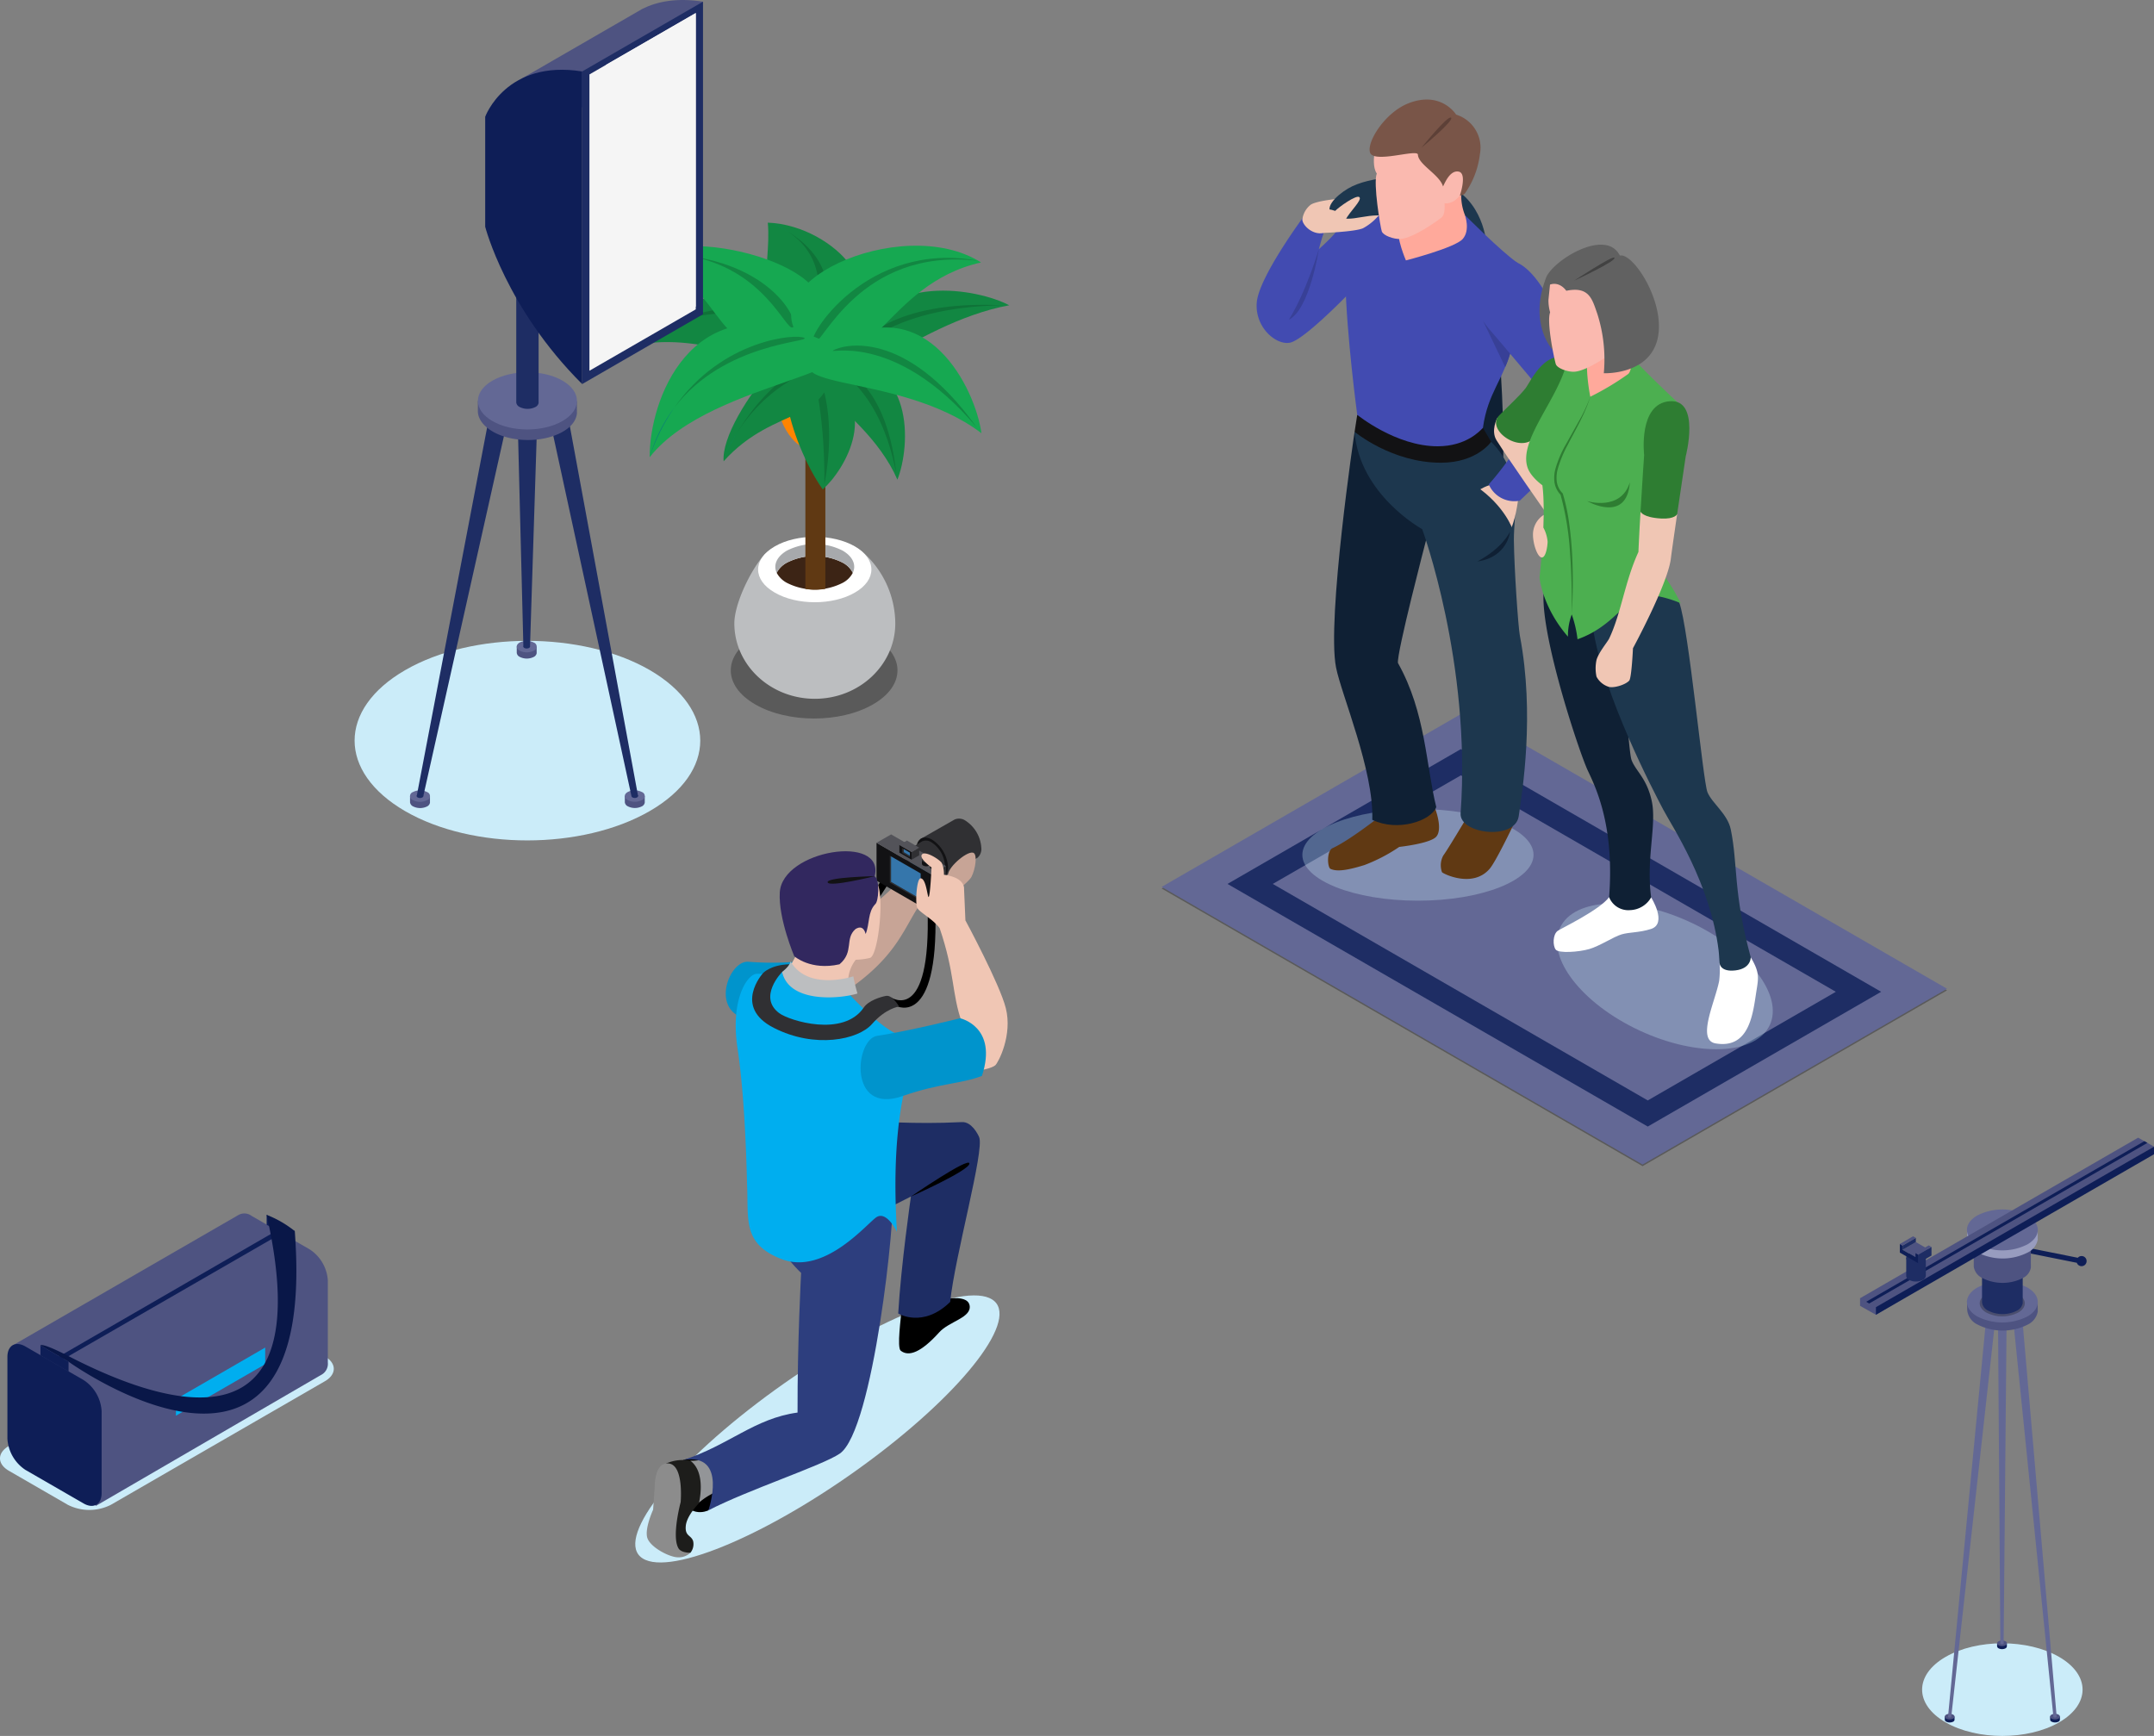<svg xmlns="http://www.w3.org/2000/svg" width="515.896" height="415.799" viewBox="0 0 515.896 415.799">
  <rect x="0" y="0" width="515.896" height="415.799" fill="#808080" stroke="none"/>
  <g id="Group_11086" data-name="Group 11086" transform="translate(-56.416 -139.955)">
    <g id="Group_11085" data-name="Group 11085" transform="translate(56.416 139.956)">
      <g id="Group_11000" data-name="Group 11000" transform="translate(445.492 272.497)">
        <path id="Path_34023" data-name="Path 34023" d="M367.421,250.408l12.57,2.52a1.2,1.2,0,0,1,2.107.8,1.213,1.213,0,0,1-1.214,1.213,1.2,1.2,0,0,1-1.129-.812l-12.573-2.523a.618.618,0,0,1-.478-.724A.609.609,0,0,1,367.421,250.408Z" transform="translate(-327.836 -224.16)" fill="#0e1e57"/>
        <path id="Path_34024" data-name="Path 34024" d="M357.108,329.493c7.506,4.337,19.671,4.337,27.178,0s7.5-11.354-.006-15.685-19.665-4.337-27.172,0S349.6,325.161,357.108,329.493Z" transform="translate(-336.613 -189.446)" fill="#cbecf9"/>
        <g id="Group_10989" data-name="Group 10989" transform="translate(20.295 41.717)">
          <path id="Path_34025" data-name="Path 34025" d="M356.929,323.056a1.861,1.861,0,0,1-1.654,0,.612.612,0,0,1-.353-.472v-.733l.117-.043a1.071,1.071,0,0,1,.225-.184,1.837,1.837,0,0,1,1.653,0,.851.851,0,0,1,.26.23h.082v.776A.587.587,0,0,1,356.929,323.056Z" transform="translate(-354.922 -224.89)" fill="#0e1e57"/>
          <path id="Path_34026" data-name="Path 34026" d="M356.917,322.42c.457-.262.457-.689,0-.96a1.837,1.837,0,0,0-1.653,0c-.456.271-.456.7,0,.96A1.837,1.837,0,0,0,356.917,322.42Z" transform="translate(-354.922 -224.985)" fill="#4e5381"/>
          <path id="Path_34027" data-name="Path 34027" d="M356.082,321.937c.148-.09.148-.235,0-.317a.605.605,0,0,0-.555,0c-.15.082-.15.227,0,.317A.625.625,0,0,0,356.082,321.937Z" transform="translate(-354.638 -224.818)" fill="#636895"/>
          <path id="Path_34028" data-name="Path 34028" d="M366.923,260.378l-10.731,96.8h-.776l9.289-96.961Z" transform="translate(-354.637 -260.212)" fill="#636895"/>
        </g>
        <g id="Group_10990" data-name="Group 10990" transform="translate(36.465 41.36)">
          <path id="Path_34029" data-name="Path 34029" d="M372.93,323.056a1.9,1.9,0,0,1-1.654,0,.613.613,0,0,1-.353-.481v-.74l.114-.033a.9.9,0,0,1,.232-.178,1.837,1.837,0,0,1,1.653,0,.773.773,0,0,1,.262.23h.077v.765A.638.638,0,0,1,372.93,323.056Z" transform="translate(-361.86 -224.533)" fill="#0e1e57"/>
          <path id="Path_34030" data-name="Path 34030" d="M372.918,322.417c.457-.274.457-.7,0-.96a1.85,1.85,0,0,0-1.65,0c-.462.262-.462.686-.009.96A1.851,1.851,0,0,0,372.918,322.417Z" transform="translate(-361.861 -224.628)" fill="#4e5381"/>
          <path id="Path_34031" data-name="Path 34031" d="M372.079,321.934c.156-.093.156-.229,0-.32a.586.586,0,0,0-.546,0c-.156.091-.156.227-.009.32A.646.646,0,0,0,372.079,321.934Z" transform="translate(-361.576 -224.464)" fill="#636895"/>
          <path id="Path_34032" data-name="Path 34032" d="M367.4,259.985l8.4,97.3h-.785l-9.838-97.156Z" transform="translate(-365.176 -259.985)" fill="#636895"/>
        </g>
        <g id="Group_10991" data-name="Group 10991" transform="translate(32.824 32.979)">
          <path id="Path_34033" data-name="Path 34033" d="M364.876,311.919a1.9,1.9,0,0,1-1.651,0,.64.64,0,0,1-.358-.472v-.741l.123-.038a.781.781,0,0,1,.222-.181,1.853,1.853,0,0,1,1.661,0,.808.808,0,0,1,.262.23h.074v.765A.608.608,0,0,1,364.876,311.919Z" transform="translate(-362.867 -222.578)" fill="#0e1e57"/>
          <path id="Path_34034" data-name="Path 34034" d="M364.872,311.284a.512.512,0,0,0,0-.964,1.825,1.825,0,0,0-1.661.009c-.456.262-.456.68,0,.954A1.874,1.874,0,0,0,364.872,311.284Z" transform="translate(-362.866 -222.673)" fill="#4e5381"/>
          <path id="Path_34035" data-name="Path 34035" d="M364.029,310.8c.155-.088.155-.237,0-.317a.586.586,0,0,0-.546,0,.166.166,0,0,0-.008.317A.622.622,0,0,0,364.029,310.8Z" transform="translate(-362.581 -222.507)" fill="#636895"/>
          <path id="Path_34036" data-name="Path 34036" d="M365.192,254.677l-.813,88.122h-.786l-.634-88.128Z" transform="translate(-362.814 -254.671)" fill="#636895"/>
        </g>
        <g id="Group_10992" data-name="Group 10992" transform="translate(25.597 34.467)">
          <path id="Path_34037" data-name="Path 34037" d="M372.849,265.232a13.273,13.273,0,0,1-12.018,0,4.316,4.316,0,0,1-2.473-3.386h0l-.065-2.3.841.032a6.037,6.037,0,0,1,1.623-1.334,13.25,13.25,0,0,1,12.007-.009,5.579,5.579,0,0,1,1.9,1.681l.569.01.009,2.206A4.3,4.3,0,0,1,372.849,265.232Z" transform="translate(-358.279 -254.933)" fill="#4e5381"/>
          <path id="Path_34038" data-name="Path 34038" d="M372.775,263.973c3.31-1.916,3.31-5.005-.006-6.929a13.28,13.28,0,0,0-12,.008c-3.316,1.913-3.3,5-.006,6.922A13.272,13.272,0,0,0,372.775,263.973Z" transform="translate(-358.284 -255.615)" fill="#636895"/>
          <path id="Path_34039" data-name="Path 34039" d="M369.447,262.268c2.107-1.213,2.113-3.184,0-4.408a8.406,8.406,0,0,0-7.639.009c-2.107,1.211-2.107,3.179,0,4.4A8.423,8.423,0,0,0,369.447,262.268Z" transform="translate(-357.163 -254.846)" fill="#121214" opacity="0.3"/>
        </g>
        <g id="Group_10993" data-name="Group 10993" transform="translate(29.209 27.609)">
          <path id="Path_34040" data-name="Path 34040" d="M368.941,264.7a7.641,7.641,0,0,1-6.893,0,2.54,2.54,0,0,1-1.47-1.952V253.69l.5-.148a3.107,3.107,0,0,1,.924-.77,7.618,7.618,0,0,1,6.9,0,3.229,3.229,0,0,1,1.094.964l.326.013,0,9.172A2.509,2.509,0,0,1,368.941,264.7Z" transform="translate(-360.572 -250.873)" fill="#1e2d64"/>
          <path id="Path_34041" data-name="Path 34041" d="M368.894,256.057c1.9-1.091,1.9-2.856,0-3.971a7.633,7.633,0,0,0-6.891,0c-1.9,1.1-1.9,2.876,0,3.977A7.572,7.572,0,0,0,368.894,256.057Z" transform="translate(-360.574 -251.266)" fill="#1e2d64"/>
        </g>
        <g id="Group_10994" data-name="Group 10994" transform="translate(27.237 19.708)">
          <path id="Path_34042" data-name="Path 34042" d="M371.074,259.619a10.7,10.7,0,0,1-9.673.013,3.6,3.6,0,0,1-2.077-2.741v-7.235l.7-.21a4.663,4.663,0,0,1,1.3-1.076,10.723,10.723,0,0,1,9.68-.009,4.6,4.6,0,0,1,1.528,1.359l.462.009.006,7.388A3.451,3.451,0,0,1,371.074,259.619Z" transform="translate(-359.324 -245.705)" fill="#4e5381"/>
          <path id="Path_34043" data-name="Path 34043" d="M371.005,252.99c2.675-1.536,2.675-4.025,0-5.584a10.719,10.719,0,0,0-9.673.006c-2.675,1.541-2.675,4.042-.006,5.587A10.664,10.664,0,0,0,371.005,252.99Z" transform="translate(-359.323 -246.256)" fill="#4e5381"/>
        </g>
        <g id="Group_10995" data-name="Group 10995" transform="translate(25.597 17.195)">
          <path id="Path_34044" data-name="Path 34044" d="M372.849,254.284a13.273,13.273,0,0,1-12.018,0,4.32,4.32,0,0,1-2.473-3.391h0l-.065-2.3.841.03a6.124,6.124,0,0,1,1.623-1.333,13.279,13.279,0,0,1,12.007,0,5.5,5.5,0,0,1,1.9,1.672l.569.016.009,2.206A4.32,4.32,0,0,1,372.849,254.284Z" transform="translate(-358.279 -243.977)" fill="#989cbf"/>
          <path id="Path_34045" data-name="Path 34045" d="M372.775,253.026c3.31-1.919,3.31-5-.006-6.931a13.256,13.256,0,0,0-12,.006c-3.316,1.913-3.3,5-.006,6.925A13.248,13.248,0,0,0,372.775,253.026Z" transform="translate(-358.284 -244.662)" fill="#636895"/>
        </g>
        <g id="Group_10999" data-name="Group 10999">
          <g id="Group_10996" data-name="Group 10996">
            <path id="Path_34046" data-name="Path 34046" d="M412.457,235.906l-66.6,40.275-3.8-2.141v-1.826l66.6-38.455Z" transform="translate(-342.053 -233.759)" fill="#4e5381"/>
            <path id="Path_34047" data-name="Path 34047" d="M410.339,234.7,343.7,273.173l-.715-.413,66.631-38.471Z" transform="translate(-341.512 -233.452)" fill="#0e1e57"/>
            <path id="Path_34048" data-name="Path 34048" d="M411.066,236.947l-66.6,38.449v-1.826l66.6-38.449Z" transform="translate(-340.662 -232.973)" fill="#0e1e57"/>
          </g>
          <g id="Group_10997" data-name="Group 10997" transform="translate(11.057 27.406)">
            <path id="Path_34049" data-name="Path 34049" d="M349.227,252.323a1.568,1.568,0,0,1,.527-.459,3.639,3.639,0,0,1,3.316,0,1.685,1.685,0,0,1,.454.366l.237.074v4.365a1.218,1.218,0,0,1-.714.938,3.671,3.671,0,0,1-3.318,0,1.182,1.182,0,0,1-.662-.856l0-4.416Z" transform="translate(-349.063 -250.949)" fill="#1e2d64"/>
            <path id="Path_34050" data-name="Path 34050" d="M349.755,251.533a3.678,3.678,0,0,1,3.316,0c.921.53.915,1.383,0,1.921a3.678,3.678,0,0,1-3.316,0A1.013,1.013,0,0,1,349.755,251.533Z" transform="translate(-349.064 -251.137)" fill="#1e2d64"/>
          </g>
          <g id="Group_10998" data-name="Group 10998" transform="translate(9.533 23.624)">
            <path id="Path_34051" data-name="Path 34051" d="M354.791,251.41l-3.179,1.839-3.1-1.79,3.185-1.839Z" transform="translate(-347.861 -248.231)" fill="#4e5381"/>
            <path id="Path_34052" data-name="Path 34052" d="M348.744,251.3l3.1,1.79v-1.013l.653.373v2.064l-4.4-2.55V249.9l.647.379Z" transform="translate(-348.098 -248.068)" fill="#0e1e57"/>
            <path id="Path_34053" data-name="Path 34053" d="M354.066,252.411l-3.176,1.836v-2.064l3.176-1.827Z" transform="translate(-346.486 -247.806)" fill="#1e2d64"/>
            <path id="Path_34054" data-name="Path 34054" d="M351.692,249.989l-3.185,1.839v-1.013l3.185-1.833Z" transform="translate(-347.861 -248.6)" fill="#1e2d64"/>
            <path id="Path_34055" data-name="Path 34055" d="M354.3,250.5l-3.176,1.827-.653-.373,3.179-1.836Z" transform="translate(-346.725 -247.946)" fill="#4e5381"/>
            <path id="Path_34056" data-name="Path 34056" d="M351.929,249.121l-3.185,1.833-.647-.379,3.172-1.836Z" transform="translate(-348.098 -248.739)" fill="#4e5381"/>
          </g>
        </g>
      </g>
      <g id="Group_11001" data-name="Group 11001" transform="translate(278.217 170.322)">
        <path id="Path_34057" data-name="Path 34057" d="M322.335,309.923l-72.92,42.109-115.187-66.5,72.911-42.1Z" transform="translate(-134.227 -243.033)" opacity="0.3"/>
        <path id="Path_34058" data-name="Path 34058" d="M322.335,309.682l-72.92,42.109-115.187-66.5,72.911-42.111Z" transform="translate(-134.227 -243.177)" fill="#636895"/>
        <path id="Path_34059" data-name="Path 34059" d="M300.786,307.079l-55.9,32.277L144.232,281.242l55.892-32.291Zm-55.9,26.021,45.047-26.021-89.809-51.846-45.049,26.008Z" transform="translate(-128.456 -239.845)" fill="#1e2d64"/>
      </g>
      <g id="Group_11002" data-name="Group 11002" transform="translate(300.97 23.838)">
        <path id="Path_34060" data-name="Path 34060" d="M197.026,269.028c0,6.064,12.389,10.978,27.684,10.978s27.686-4.914,27.686-10.978S240,258.051,224.71,258.051,197.026,262.966,197.026,269.028Z" transform="translate(-186.075 -88.111)" fill="#cbecf9" opacity="0.3"/>
        <path id="Path_34061" data-name="Path 34061" d="M220.059,173.026c6.535,25.011,4.673,60.352,4.673,60.352l-15.791-6.131-7.327-50.114Z" transform="translate(-165.892 -137.171)" fill="#0f2034"/>
        <path id="Path_34062" data-name="Path 34062" d="M205.027,163.077c9.479,3.607,10.064,14.387,10.064,14.387l-9.415-2.6-1.492-5.75Z" transform="translate(-160.06 -142.911)" fill="#1d374e"/>
        <path id="Path_34063" data-name="Path 34063" d="M234.268,172.935c-.569,1.534-1.173,3.9-1.173,3.9s3.622-3.241,4.316-4.476a51.725,51.725,0,0,1,3.3-4.394l8.826-1.553,1.6,4.209-11.559,17.541s-10.063,10.355-13.368,11.055-8.483-3.616-7.986-9.634,10.973-20.2,10.973-20.2S234.2,172.331,234.268,172.935Z" transform="translate(-218.189 -140.984)" fill="#424bb1"/>
        <path id="Path_34064" data-name="Path 34064" d="M222.451,260.85s-6.281,4.867-9.987,6.57c-1.474.681-1.235,4.6-.522,4.953,1.651.812,4.506.219,8.115-.888a39.368,39.368,0,0,0,8.368-4.357s7.415-.8,8.869-2.452c1.616-1.839-.227-6.625-.227-6.625Z" transform="translate(-194.271 -88.111)" fill="#603913"/>
        <path id="Path_34065" data-name="Path 34065" d="M205.959,259.939s-4.245,7.112-5.18,8.347a4.892,4.892,0,0,0-.314,4c.251.367,7.395,3.919,11.435-.837,1.493-1.758,5.523-10.192,5.523-10.192l-2.578-1.657Z" transform="translate(-156.071 -87.216)" fill="#603913"/>
        <path id="Path_34066" data-name="Path 34066" d="M216.709,200.758s-6.713,44.96-4.439,56.455c1.3,6.567,9.083,24.719,8.681,36.478,6.016,2.938,14.07.308,15.319-3.053-2.489-10.041-2.489-22.6-9.17-34.5-.4-2.135,6.713-29.361,6.713-29.361l1.445-9.4Z" transform="translate(-193.248 -121.169)" fill="#0f2034"/>
        <path id="Path_34067" data-name="Path 34067" d="M230.716,203.155c7.948,7.988,5.365,17.3,5.442,23.625.084,6.912,1.031,20.674,1.433,22.813,3.6,18.856.59,37.315-.273,43.229s-14.281,4.293-13.92-.7c2.605-35.978-9.2-68.048-9.2-68.048s-15.023-8.216-16.191-23.313C202.682,201.521,228.873,202.089,230.716,203.155Z" transform="translate(-174.545 -121.169)" fill="#1d374e"/>
        <path id="Path_34068" data-name="Path 34068" d="M234.2,201.3l1.976,3.34s-3.394,4.985-11.962,5.013c-11.827.036-20.749-7.41-20.749-7.41l.636-4.072Z" transform="translate(-180.001 -122.659)" fill="#121214"/>
        <path id="Path_34069" data-name="Path 34069" d="M224.64,165.439a12.769,12.769,0,0,0,.894,4.72l1.9,3.674-.349,4.111-8.167,3.351-8.618,1.56-4.059-4.564v-8.014l7.317-6.016,8.719-.448A3.135,3.135,0,0,1,224.64,165.439Z" transform="translate(-175.645 -142.486)" fill="#ffa99b"/>
        <path id="Path_34070" data-name="Path 34070" d="M239.26,199.641c-2.132,8.434-5.838,11.091-7.046,19.708-.612.62-3.9,4.4-10.825,4.409-10.022.02-19.274-7.538-19.274-7.538s-2.575-19.088-2.84-32.15c-.162-7.708,8.453-17.166,8.453-17.166s5.214,2.673,4.409,4.677,1.638,7.655,1.638,7.655,11.728-3.007,13.6-5.13.533-5.731.533-5.731,8.819,8.883,12.561,11.414C241.2,181.669,240.66,194.144,239.26,199.641Z" transform="translate(-178.018 -140.703)" fill="#424bb1"/>
        <path id="Path_34071" data-name="Path 34071" d="M207.09,191.807c.341-.238-1.039-2.555-1.039-2.555l-5.5-5.43,5.367,11.2A19.215,19.215,0,0,0,207.09,191.807Z" transform="translate(-146.388 -130.941)" fill="#384097"/>
        <path id="Path_34072" data-name="Path 34072" d="M238.9,169.567a13.025,13.025,0,0,1-4.138,3.51c-2.077.852-9.374,1.1-9.374,1.1l-5.073-3.545A5.3,5.3,0,0,1,222.3,167.4c1.574-.96,6.527-1.386,6.527-1.386L235,164.256Z" transform="translate(-209.311 -142.231)" fill="#f0c6b4"/>
        <path id="Path_34073" data-name="Path 34073" d="M232.116,172.052c-8.15-2.268-11.29,1.743-15.964-.806-2.537-1.377.342-4.479,3.455-6.336,5.37-3.211,15.819-2.995,15.819-2.995S234.39,172.522,232.116,172.052Z" transform="translate(-197.732 -143.583)" fill="#1d374e"/>
        <path id="Path_34074" data-name="Path 34074" d="M206.667,160.274s-.374,2.793.632,4.195c-.907,2.34.864,12.864,1.2,13.863s2.864,1.922,4.494,1.815c3.088-.211,8.88-4.368,9.84-5.163s.694-3.4.694-3.4,1.869.472,3.676-1.855c.7-.781,1-1.117,1-1.117l1.539-6.182-7.432-5.277L210,156.418Z" transform="translate(-178.52 -146.753)" fill="#fab9af"/>
        <path id="Path_34075" data-name="Path 34075" d="M226.43,167.554c-2.1-.4-3.34,2.809-3.742,3.562-.782-2.807-5.931-5.253-6.013-7.618-.05-1.46-10.558,2.172-11.463-.5-.861-2.529,3.575-9.591,9.159-11.791,7.885-3.107,11.458,2.7,11.458,2.7a8.288,8.288,0,0,1,5.7,9.441,20.759,20.759,0,0,1-3.594,9.432,1.636,1.636,0,0,1-1.2.484S228.539,167.956,226.43,167.554Z" transform="translate(-178.046 -150.29)" fill="#795548"/>
        <path id="Path_34076" data-name="Path 34076" d="M216.631,153.068c-.735-.735-7.119,7.2-7.119,7.2S217.363,153.8,216.631,153.068Z" transform="translate(-170.049 -148.714)" fill="#5d4037"/>
        <path id="Path_34077" data-name="Path 34077" d="M213.145,212.2s-.7,5.822-2.132,7.743-9.405,6.314-11.46,4.6c-1.03-.866,2.337-7.642,2.337-7.642s-1.5-1.014-.052-4.769c.836-2.156,4.367-3.257,4.367-3.257l4.457.8Z" transform="translate(-150.5 -116.489)" fill="#f0c6b4"/>
        <path id="Path_34078" data-name="Path 34078" d="M190.534,176.153c6.948-5.844,13.564,8.12,13.564,8.12s12.627,19.446,12.928,24.254-20.045,23.751-20.045,23.751a6.659,6.659,0,0,1-7.415-3.913c5.914-6.513,14.332-20.339,14.332-20.339s-11.429-13.622-13.835-16.383S182.974,182.518,190.534,176.153Z" transform="translate(-133.967 -136.191)" fill="#424bb1"/>
        <path id="Path_34079" data-name="Path 34079" d="M233.7,170.643c1.074-2.091,4.048-4.745,3.378-5.477s-5.08,2.47-5.811,3.277c-4.346-1.61-7.812,1.732-7.812,1.732-.476,1.2,2.132,4.209,5.073,3.545C229.29,173.364,232.94,172.133,233.7,170.643Z" transform="translate(-212.452 -141.768)" fill="#f0c6b4"/>
        <path id="Path_34080" data-name="Path 34080" d="M217.943,219.341s-1.839-5.576-8.688-10.292c-3.607,3.924-9.054,9.684-9.054,9.684l4.914,10.271,10.872-4.911Z" transform="translate(-156.631 -116.385)" fill="#1d374e"/>
        <path id="Path_34081" data-name="Path 34081" d="M208.424,215.906s-.554,6.15-7.835,7.169C206.793,219.751,208.424,215.906,208.424,215.906Z" transform="translate(-147.721 -112.429)" fill="#0f2034"/>
        <path id="Path_34082" data-name="Path 34082" d="M236.8,173.026s-2.165,14.4-7.174,16.872C233.852,183.056,236.8,173.026,236.8,173.026Z" transform="translate(-221.897 -137.171)" fill="#384097"/>
      </g>
      <g id="Group_11003" data-name="Group 11003" transform="translate(357.838 58.602)">
        <path id="Path_34083" data-name="Path 34083" d="M161.406,278.2c-3.331,7.174,5.215,18.21,19.082,24.647s27.821,5.84,31.149-1.34-5.217-18.207-19.086-24.641S164.737,271.018,161.406,278.2Z" transform="translate(-145.597 -114.596)" fill="#cbecf9" opacity="0.3"/>
        <path id="Path_34084" data-name="Path 34084" d="M191.339,271.686c-2.3,3.129-11.648,7.56-12.321,8.073-1.208.9-1.187,3.572-.467,4.49s5.505.6,8.03-.132,5.808-2.938,7.716-3.507,4.165-.383,7.067-1.3c4.017-1.282.039-7.571.039-7.571S192.189,270.133,191.339,271.686Z" transform="translate(-163.784 -115.399)" fill="#fff"/>
        <path id="Path_34085" data-name="Path 34085" d="M194.587,300.355c1.306-17.033-3.143-26.155-5.111-30.334-1.963-4.163-11.023-31.3-10.605-42.194.852-2.637,4.9-5.143,6.985-5.906s8.943-.784,9.244-.129c2.015,6.174,3.873,42.978,4.845,45.67.971,2.676,3.689,4.356,4.868,9.943,1.2,5.717-1.408,13.734-.161,23a6,6,0,0,1-5.053,3.055A4.941,4.941,0,0,1,194.587,300.355Z" transform="translate(-167.032 -144.067)" fill="#0f2034"/>
        <path id="Path_34086" data-name="Path 34086" d="M173.418,280.574c2.339,3.939,1.806,5.024,1.208,9.044-.788,5.258-1.91,12.881-9.624,11.577-4.63-.782-.134-9.9.853-14.985a22.188,22.188,0,0,0,.095-4.274Z" transform="translate(-111.94 -109.879)" fill="#fff"/>
        <path id="Path_34087" data-name="Path 34087" d="M194.518,314.835c-.084-1.634-.227-3-.227-3-2.008-16.182-11.159-29.723-13.3-33.809s-14.3-27.161-16.835-43.6c-1.169-4.269,6.226-9.927,8.273-10.773s12.108,4.212,12.435,4.856c2.272,6.087,5.671,42.786,6.756,45.426s4.816,5.171,5.586,8.926c1.735,8.483.528,14.942,4.777,30.613,0,0,.106,2.686-3.652,3.132S194.518,314.835,194.518,314.835Z" transform="translate(-140.508 -142.778)" fill="#1d374e"/>
        <path id="Path_34088" data-name="Path 34088" d="M194.2,198.672s-1.6,3.039-.147,5.343c2.94,4.67,12.012,17.61,12.012,17.61l2.473-4.561-2.069-13.01-10.757-5.382Z" transform="translate(-193.448 -157.137)" fill="#f0c6b4"/>
        <path id="Path_34089" data-name="Path 34089" d="M190.25,203.422c2.131-2.184,4.944-4.733,6.3-6.489s5.059-10.621,11.84-6.494c6.347,3.862-4.723,12.51-4.723,12.51s-1.67.841-4.362,5.1C195.992,213.27,186.845,206.929,190.25,203.422Z" transform="translate(-189.033 -162.512)" fill="#2e7d32"/>
        <path id="Path_34090" data-name="Path 34090" d="M195.86,193.814l-4.01-6.865H182.93l-1.8,4.712,1.3,8.667,4.159,2.107,9.273-4.458Z" transform="translate(-161.337 -163.901)" fill="#ffa99b"/>
        <path id="Path_34091" data-name="Path 34091" d="M210.836,200.335s-8.634-8.115-10.914-10.884c0,0,.184,3.424-.855,4.2a65.651,65.651,0,0,1-9.036,5.415s-1.164-5.775-.667-9.348c.306-.839-4.674-.938-4.845.733-2,9.066-11.725,18.892-9.519,25.557.765,2.3,3.555,4.259,3.555,4.259.99,7.344-.683,22.1-.683,22.1s.6,7.01,6.813,14.168a14.5,14.5,0,0,1,.905-5.316,26.576,26.576,0,0,1,1.381,5.936c8.333-2.889,11.558-9.546,15.093-10.383,3.668-.867,9.618,1.746,9.618,1.746a41.611,41.611,0,0,0-4.409-7.153l.639-17.588Z" transform="translate(-166.986 -162.643)" fill="#4caf50"/>
        <path id="Path_34092" data-name="Path 34092" d="M193.374,177.585c-4.108,11.056,1.686,17.036,1.686,17.036l3.491-3.758-2.585-13.078S194.01,177.039,193.374,177.585Z" transform="translate(-181.018 -169.419)" fill="#616161"/>
        <path id="Path_34093" data-name="Path 34093" d="M180.169,183.6a10.512,10.512,0,0,0,.4,2.977c-.9,2.336,1.031,11.4,1.363,12.4s2.875,1.929,4.5,1.814c3.089-.21,8.882-4.367,9.842-5.162s.694-3.4.694-3.4,1.869.465,3.676-1.856c.7-.784,1-1.118,1-1.118l1.538-6.182-13.291-7.325-9.287,3.548Z" transform="translate(-167.143 -170.362)" fill="#fab9af"/>
        <path id="Path_34094" data-name="Path 34094" d="M182.928,183.375c5.494-1.121,6.188,2.006,7.4,5.445a35.835,35.835,0,0,1,1.58,14.307s10.8.492,12.867-8.193-5.879-20.782-9.022-19.982c-3.37-6.83-16.5,1.388-17.77,5.548l1.039,1.407S181.1,180.951,182.928,183.375Z" transform="translate(-165.625 -172.334)" fill="#616161"/>
        <path id="Path_34095" data-name="Path 34095" d="M194.345,174.311c-.533-.465-9.621,5.513-9.621,5.513S195.148,175.015,194.345,174.311Z" transform="translate(-165.537 -171.208)" fill="#424242"/>
        <path id="Path_34096" data-name="Path 34096" d="M194.743,213.485c-.678,4.647-1.314,9.052-1.512,10.664-.752,6.117-9.069,21.45-9.069,21.45s-.325,7.122-.9,7.762c-.905,1.008-3.761,1.869-4.961,1.465a4.992,4.992,0,0,1-2.872-2.414,9.548,9.548,0,0,1,0-4.01c.525-1.814,2.668-4.36,3.022-5.106,2.906-6.084,3.758-13.684,7.018-20.75.115-2.785.3-6.258.506-9.661Z" transform="translate(-150.893 -148.936)" fill="#f0c6b4"/>
        <path id="Path_34097" data-name="Path 34097" d="M173.361,222.566c.4-6.92.864-13.557.864-13.557s-1.471-12.359,6.144-12.89c7.41-.525,3.812,13.225,3.812,13.225s-1.069,7.158-2.049,13.824c0,0-.514,1.233-3.865,1.042C173.855,223.957,173.361,222.566,173.361,222.566Z" transform="translate(-138.282 -158.619)" fill="#2e7d32"/>
        <path id="Path_34098" data-name="Path 34098" d="M192.623,208.429c-.706,9.973-10.225,4.507-10.225,4.507S190.463,215.455,192.623,208.429Z" transform="translate(-160.102 -151.507)" fill="#2e7d32"/>
        <path id="Path_34099" data-name="Path 34099" d="M197.052,195.432a36.644,36.644,0,0,1-2.692,5.778l-3.124,5.579a25.826,25.826,0,0,0-2.533,5.925,8.267,8.267,0,0,0-.216,3.272,5.492,5.492,0,0,0,1.493,2.966l-.069-.121a66.845,66.845,0,0,1,2.3,14.245c.188,2.411.295,4.829.352,7.245s.1,4.838.052,7.259a125.16,125.16,0,0,0,.082-14.534c-.137-2.422-.364-4.84-.7-7.246a45.031,45.031,0,0,0-1.52-7.141l-.019-.071-.052-.044a4.977,4.977,0,0,1-1.359-2.648,7.786,7.786,0,0,1,.183-3.058,28.474,28.474,0,0,1,2.4-5.844C193.556,203.224,195.812,199.534,197.052,195.432Z" transform="translate(-174.007 -159.006)" fill="#2e7d32"/>
        <path id="Path_34100" data-name="Path 34100" d="M198.4,219.8a8.728,8.728,0,0,0-1.027-3.4l.079-3.014a5.58,5.58,0,0,0-2.56,4.766c.013,2.219,1.047,5.22,2.026,5.411S198.348,221.206,198.4,219.8Z" transform="translate(-185.573 -148.648)" fill="#f0c6b4"/>
      </g>
      <g id="Group_11018" data-name="Group 11018" transform="translate(149.908 53.331)">
        <g id="Group_11006" data-name="Group 11006" transform="translate(25.118 75.245)">
          <path id="Path_34117" data-name="Path 34117" d="M284.115,198.52c7.8-4.51,20.433-4.51,28.233,0,7.8,4.49,7.8,11.8,0,16.286-7.8,4.521-20.432,4.521-28.233,0C276.328,210.32,276.328,203.009,284.115,198.52Z" transform="translate(-278.274 -174.673)" opacity="0.3"/>
          <path id="Path_34118" data-name="Path 34118" d="M297.882,182.369c4.173,0,8.314.755,11.49,3.345a22.961,22.961,0,0,1,7.781,17.069c0,9.948-8.633,18.058-19.271,18.058-10.656,0-19.276-8.111-19.276-18.058,0-4.827,4.114-13.207,7.4-16.7C289.451,183.623,292.146,183.221,297.882,182.369Z" transform="translate(-277.752 -182.04)" fill="#bcbec0"/>
          <path id="Path_34119" data-name="Path 34119" d="M286.226,184.451c5.285-3.055,13.882-3.055,19.167,0s5.3,8.04,0,11.075c-5.285,3.075-13.882,3.075-19.167,0C280.9,192.491,280.9,187.512,286.226,184.451Z" transform="translate(-275.685 -182.16)" fill="#fff"/>
          <path id="Path_34120" data-name="Path 34120" d="M287.5,186.674a14.753,14.753,0,0,1,13.365,0,5.615,5.615,0,0,1,2.422,2.432,5.66,5.66,0,0,1-2.422,2.4,14.714,14.714,0,0,1-13.365,0,5.854,5.854,0,0,1-2.438-2.4A5.832,5.832,0,0,1,287.5,186.674Z" transform="translate(-274.063 -180.479)" fill="#3c2415"/>
          <path id="Path_34121" data-name="Path 34121" d="M287.612,184.846a14.763,14.763,0,0,1,13.365,0c2.5,1.456,3.293,3.5,2.422,5.314a5.615,5.615,0,0,0-2.422-2.432,14.753,14.753,0,0,0-13.365,0,5.832,5.832,0,0,0-2.438,2.432C284.315,188.344,285.132,186.3,287.612,184.846Z" transform="translate(-274.177 -181.533)" fill="#a7a9ac"/>
        </g>
        <g id="Group_11017" data-name="Group 11017">
          <g id="Group_11007" data-name="Group 11007" transform="translate(0 15.001)">
            <path id="Path_34122" data-name="Path 34122" d="M333,151.468c-9.326,15.756-19.083,2.145-39.144,7.352C299.654,148.041,342.31,135.682,333,151.468Z" transform="translate(-293.857 -143.958)" fill="#128742"/>
            <path id="Path_34123" data-name="Path 34123" d="M314.792,153.675a47.625,47.625,0,0,1,5.936-3.121C318.812,151.45,316.825,152.476,314.792,153.675Z" transform="translate(-313.275 -140.152)" fill="#0a8074"/>
            <path id="Path_34124" data-name="Path 34124" d="M325.9,149.736c-.815,1.344-13.895-4.562-30.424,2.709C314.078,143.764,326.7,148.328,325.9,149.736Z" transform="translate(-288.025 -142.043)" fill="#0f7338"/>
          </g>
          <g id="Group_11008" data-name="Group 11008" transform="translate(33.679)">
            <path id="Path_34125" data-name="Path 34125" d="M284.544,134.446c16.5.6,31.725,19.457,13.092,20.976C278.974,156.92,285.629,146,284.544,134.446Z" transform="translate(-284.242 -134.446)" fill="#128742"/>
            <path id="Path_34126" data-name="Path 34126" d="M296.79,153.915c-1.642.1,2.634-11.085-7.824-18.072C301.248,143.473,298.375,153.755,296.79,153.915Z" transform="translate(-283.756 -133.64)" fill="#0f7338"/>
            <path id="Path_34127" data-name="Path 34127" d="M294.858,134.477a22.664,22.664,0,0,1,4.034,2.154A32.65,32.65,0,0,0,294.858,134.477Z" transform="translate(-293.682 -134.428)" fill="#0a8074"/>
          </g>
          <g id="Group_11009" data-name="Group 11009" transform="translate(53.228 16.285)">
            <path id="Path_34128" data-name="Path 34128" d="M299.884,148.273c-23.844,4.376-44.279,26.755-37.145,9.287C269.965,140.1,292.4,144.327,299.884,148.273Z" transform="translate(-261.297 -144.773)" fill="#128742"/>
            <path id="Path_34129" data-name="Path 34129" d="M297.243,147.032c-28.083.49-35.5,12.32-34.811,10.6C263.121,155.975,270.732,145.755,297.243,147.032Z" transform="translate(-260.378 -143.532)" fill="#0f7338"/>
          </g>
          <path id="Path_34130" data-name="Path 34130" d="M291.638,164.881a2.368,2.368,0,0,1,2.372,2.392v37.315a14.069,14.069,0,0,1-4.785.022V167.273A2.408,2.408,0,0,1,291.638,164.881Z" transform="translate(-246.237 -116.885)" fill="#603913"/>
          <path id="Path_34131" data-name="Path 34131" d="M294.415,147.561c5.412,0,9.809,7.606,9.809,16.94,0,9.367-4.4,16.948-9.809,16.948-5.485,0-9.831-7.581-9.831-16.948C284.584,155.167,288.93,147.561,294.415,147.561Z" transform="translate(-249.133 -126.879)" fill="#ff8400"/>
          <g id="Group_11010" data-name="Group 11010" transform="translate(38.377 34.485)">
            <path id="Path_34132" data-name="Path 34132" d="M293.272,157.814c14.614,7.817,5.6,23.166.23,27.908C285.625,174.614,278.615,150.014,293.272,157.814Z" transform="translate(-284.729 -156.313)" fill="#128742"/>
            <path id="Path_34133" data-name="Path 34133" d="M288.989,157.432c1.391.741,4.974,10.987,2.006,26.514C291.165,164.517,287.549,156.639,288.989,157.432Z" transform="translate(-281.836 -155.699)" fill="#0f7338"/>
          </g>
          <g id="Group_11011" data-name="Group 11011" transform="translate(42.322 32.648)">
            <path id="Path_34134" data-name="Path 34134" d="M284.265,155.149c19.973-.175,18.741,20.9,15.571,28.913C291.552,164.924,264.368,155.32,284.265,155.149Z" transform="translate(-277.133 -155.148)" fill="#128742"/>
            <path id="Path_34135" data-name="Path 34135" d="M295.246,182.22c-4.671-24.341-18.564-26.431-16.6-26.431C280.534,155.751,292.721,158.631,295.246,182.22Z" transform="translate(-272.814 -154.779)" fill="#0f7338"/>
          </g>
          <g id="Group_11012" data-name="Group 11012" transform="translate(23.382 27.336)">
            <path id="Path_34136" data-name="Path 34136" d="M314.094,156.582c.874,16.42-13.275,11.115-25.738,25.016C287.353,170.582,313.233,140.064,314.094,156.582Z" transform="translate(-288.328 -151.78)" fill="#128742"/>
            <path id="Path_34137" data-name="Path 34137" d="M302.605,171.422a43.515,43.515,0,0,1,2.8-5.116C304.453,167.875,303.5,169.589,302.605,171.422Z" transform="translate(-302.118 -143.399)" fill="#0a8074"/>
            <path id="Path_34138" data-name="Path 34138" d="M310.514,155.405c.08,1.451-12.788,3.589-21.616,17.377C298.6,156.882,310.421,153.97,310.514,155.405Z" transform="translate(-285.608 -149.875)" fill="#0f7338"/>
          </g>
          <g id="Group_11013" data-name="Group 11013" transform="translate(5.341 5.613)">
            <path id="Path_34139" data-name="Path 34139" d="M325.945,158.11c-19.869,11.425-16.316-10.263-35.792-17.7C303.315,132.219,345.735,146.672,325.945,158.11Z" transform="translate(-290.153 -138.005)" fill="#16a851"/>
            <path id="Path_34140" data-name="Path 34140" d="M310.424,139.178a40.087,40.087,0,0,1,6.731.423A59.539,59.539,0,0,0,310.424,139.178Z" transform="translate(-308.155 -137.333)" fill="#0a8074"/>
            <path id="Path_34141" data-name="Path 34141" d="M319.617,156.651c-1.692.934-6.986-14.436-25.629-17.208C315.376,142.028,321.385,155.617,319.617,156.651Z" transform="translate(-284.987 -137.176)" fill="#128742"/>
          </g>
          <g id="Group_11014" data-name="Group 11014" transform="translate(39.579 5.519)">
            <path id="Path_34142" data-name="Path 34142" d="M311.059,141.96c-23.16,5.162-26.514,29.846-41.373,20.078C252.863,147.774,291.974,129.815,311.059,141.96Z" transform="translate(-265.583 -137.946)" fill="#16a851"/>
            <path id="Path_34143" data-name="Path 34143" d="M305.774,140.507c-28.73-3.4-37.629,20.93-39.627,19.8C264.226,159.166,278.894,135.421,305.774,140.507Z" transform="translate(-260.922 -136.88)" fill="#128742"/>
          </g>
          <g id="Group_11015" data-name="Group 11015" transform="translate(5.691 24.242)">
            <path id="Path_34144" data-name="Path 34144" d="M325.737,152.451c23.77,9.21-23.117,9.943-38.305,29.312C287.337,168.255,297.064,141.318,325.737,152.451Z" transform="translate(-287.431 -149.818)" fill="#16a851"/>
            <path id="Path_34145" data-name="Path 34145" d="M323.437,152.045c1.773,1.006-19.22,1.093-31.08,16.642C303.771,152.283,321.653,151,323.437,152.045Z" transform="translate(-286.4 -148.689)" fill="#128742"/>
            <path id="Path_34146" data-name="Path 34146" d="M312.132,174.446a36.02,36.02,0,0,1,5.956-11.947A47.61,47.61,0,0,0,312.132,174.446Z" transform="translate(-312.131 -142.502)" fill="#0a8074"/>
          </g>
          <g id="Group_11016" data-name="Group 11016" transform="translate(43.911 25.111)">
            <path id="Path_34147" data-name="Path 34147" d="M272.238,153.9c21.517-12.446,33.062,11.142,34.527,21.794C286.107,160,250.678,166.308,272.238,153.9Z" transform="translate(-265.519 -150.369)" fill="#16a851"/>
            <path id="Path_34148" data-name="Path 34148" d="M266.437,154.214c2.1-1.219,17.047-5.554,34.251,18.459C280.71,149.163,264.343,155.436,266.437,154.214Z" transform="translate(-260.605 -148.783)" fill="#128742"/>
          </g>
        </g>
      </g>
      <g id="Group_11048" data-name="Group 11048" transform="translate(84.927 0)">
        <g id="Group_11088" data-name="Group 11088" transform="translate(0 24.704)">
          <path id="Path_34153" data-name="Path 34153" d="M115.329,396.755c16.158-9.328,16.158-24.4-.016-33.8-16.2-9.328-42.4-9.292-58.545.038s-16.142,24.407-.022,33.764C72.958,406.147,99.156,406.092,115.329,396.755Z" transform="translate(-44.655 -227.184)" fill="#cbecf9"/>
          <g id="Group_11020" data-name="Group 11020" transform="translate(13.28 74.15)">
            <path id="Path_34154" data-name="Path 34154" d="M89.807,382.332a3.768,3.768,0,0,1-3.373,0,1.288,1.288,0,0,1-.729-.965v-1.5l.243-.076a1.434,1.434,0,0,1,.457-.371,3.761,3.761,0,0,1,3.375,0,1.518,1.518,0,0,1,.538.481h.162v1.549A1.249,1.249,0,0,1,89.807,382.332Z" transform="translate(-85.705 -288.037)" fill="#4e5381"/>
            <path id="Path_34155" data-name="Path 34155" d="M89.779,381.025a1.019,1.019,0,0,0,0-1.935,3.7,3.7,0,0,0-3.375,0,1.019,1.019,0,0,0,0,1.935A3.692,3.692,0,0,0,89.779,381.025Z" transform="translate(-85.705 -288.231)" fill="#636895"/>
            <path id="Path_34156" data-name="Path 34156" d="M88.07,380.045c.3-.167.322-.46,0-.636a1.162,1.162,0,0,0-1.126,0c-.308.175-.308.468,0,.636A1.224,1.224,0,0,0,88.07,380.045Z" transform="translate(-85.12 -287.896)" fill="#1e2d64"/>
            <path id="Path_34157" data-name="Path 34157" d="M95.8,321.66,75.312,413.154H73.729l17.539-91.828Z" transform="translate(-72.133 -321.326)" fill="#1e2d64"/>
          </g>
          <g id="Group_11021" data-name="Group 11021" transform="translate(46.26 73.23)">
            <path id="Path_34158" data-name="Path 34158" d="M57.184,382.32a3.764,3.764,0,0,1-3.381,0,1.245,1.245,0,0,1-.718-.959v-1.49l.238-.087a1.545,1.545,0,0,1,.462-.366,3.676,3.676,0,0,1,3.372,0,1.439,1.439,0,0,1,.528.459l.173.017v1.552A1.238,1.238,0,0,1,57.184,382.32Z" transform="translate(-34.622 -287.123)" fill="#4e5381"/>
            <path id="Path_34159" data-name="Path 34159" d="M57.166,381.02a1.02,1.02,0,0,0,0-1.937,3.7,3.7,0,0,0-3.372,0c-.943.533-.943,1.4,0,1.937A3.72,3.72,0,0,0,57.166,381.02Z" transform="translate(-34.631 -287.315)" fill="#636895"/>
            <path id="Path_34160" data-name="Path 34160" d="M55.45,380.041c.314-.181.314-.46,0-.656a1.269,1.269,0,0,0-1.12,0c-.309.2-.309.475,0,.656A1.2,1.2,0,0,0,55.45,380.041Z" transform="translate(-34.047 -286.982)" fill="#1e2d64"/>
            <path id="Path_34161" data-name="Path 34161" d="M58.628,320.743l17.109,92.747h-1.59L54.1,321.056Z" transform="translate(-54.099 -320.743)" fill="#1e2d64"/>
          </g>
          <g id="Group_11022" data-name="Group 11022" transform="translate(38.834 78.603)">
            <path id="Path_34162" data-name="Path 34162" d="M73.59,359.627a3.734,3.734,0,0,1-3.372,0,1.237,1.237,0,0,1-.721-.965v-1.5l.243-.074a2.023,2.023,0,0,1,.449-.38,3.781,3.781,0,0,1,3.384,0,1.6,1.6,0,0,1,.524.478h.158l.017,1.561A1.239,1.239,0,0,1,73.59,359.627Z" transform="translate(-69.494 -305.596)" fill="#4e5381"/>
            <path id="Path_34163" data-name="Path 34163" d="M73.579,358.327a1.028,1.028,0,0,0,0-1.948,3.78,3.78,0,0,0-3.384,0c-.935.536-.921,1.4,0,1.948A3.712,3.712,0,0,0,73.579,358.327Z" transform="translate(-69.499 -305.785)" fill="#636895"/>
            <path id="Path_34164" data-name="Path 34164" d="M71.867,357.344c.312-.185.312-.47,0-.651a1.233,1.233,0,0,0-1.126.006c-.306.175-.306.461,0,.645A1.273,1.273,0,0,0,71.867,357.344Z" transform="translate(-68.921 -305.45)" fill="#1e2d64"/>
            <path id="Path_34165" data-name="Path 34165" d="M74,324.15l-1.639,51.564H70.77l-1.3-51.564Z" transform="translate(-69.179 -324.15)" fill="#1e2d64"/>
          </g>
          <g id="Group_11023" data-name="Group 11023" transform="translate(29.529 64.465)">
            <path id="Path_34166" data-name="Path 34166" d="M83.769,328.441c-4.636,2.682-12.124,2.682-16.787.011-2.268-1.317-3.523-3.033-3.6-4.747v-2.627l1.219-.371a8.807,8.807,0,0,1,2.255-1.859c4.641-2.671,12.151-2.682,16.8,0a7.689,7.689,0,0,1,2.654,2.34l.784.027.014,2.9C86.924,325.686,85.86,327.236,83.769,328.441Z" transform="translate(-63.386 -314.23)" fill="#4e5381"/>
            <path id="Path_34167" data-name="Path 34167" d="M83.637,326.863c4.627-2.665,4.632-6.986,0-9.676s-12.159-2.657-16.786.008-4.621,7,0,9.669C71.493,329.561,79,329.545,83.637,326.863Z" transform="translate(-63.378 -315.185)" fill="#636895"/>
          </g>
          <g id="Group_11024" data-name="Group 11024" transform="translate(38.72 16.144)">
            <path id="Path_34168" data-name="Path 34168" d="M73.807,340.963a4.215,4.215,0,0,1-3.788,0,1.393,1.393,0,0,1-.811-1.068V285.872l.278-.085a2.079,2.079,0,0,1,.506-.423,4.212,4.212,0,0,1,3.786,0,1.854,1.854,0,0,1,.6.533l.18.011,0,54.079A1.359,1.359,0,0,1,73.807,340.963Z" transform="translate(-69.208 -284.33)" fill="#1e2d64"/>
            <path id="Path_34169" data-name="Path 34169" d="M73.772,287.174a1.148,1.148,0,0,0,0-2.178,4.181,4.181,0,0,0-3.783,0,1.15,1.15,0,0,0,0,2.178A4.157,4.157,0,0,0,73.772,287.174Z" transform="translate(-69.205 -284.544)" fill="#1e2d64"/>
          </g>
          <g id="Group_11025" data-name="Group 11025" transform="translate(37.084 7.839)">
            <path id="Path_34170" data-name="Path 34170" d="M75.575,291.153a6.74,6.74,0,0,1-6.1.008,2.247,2.247,0,0,1-1.3-1.722v-8.021l.44-.134a3.239,3.239,0,0,1,.822-.673,6.742,6.742,0,0,1,6.1,0,2.844,2.844,0,0,1,.964.847l.285.009,0,8.111A2.158,2.158,0,0,1,75.575,291.153Z" transform="translate(-68.171 -278.93)" fill="#4e5381"/>
            <path id="Path_34171" data-name="Path 34171" d="M75.53,283.52c1.678-.96,1.689-2.537,0-3.514a6.738,6.738,0,0,0-6.1,0c-1.684.968-1.684,2.544,0,3.514A6.675,6.675,0,0,0,75.53,283.52Z" transform="translate(-68.171 -279.278)" fill="#4e5381"/>
          </g>
          <g id="Group_11026" data-name="Group 11026" transform="translate(33.415)">
            <path id="Path_34172" data-name="Path 34172" d="M69.837,274.831a8.909,8.909,0,0,0-4.042,6.986,3,3,0,0,0,1.11,2.634l9.126,5.266.451-.413a4.068,4.068,0,0,0,1.315-.5,8.916,8.916,0,0,0,4.036-6.986,3.7,3.7,0,0,0-.337-1.659l.18-.344-9.237-5.335A2.892,2.892,0,0,0,69.837,274.831Z" transform="translate(-65.795 -274.307)" fill="#636895"/>
            <path id="Path_34173" data-name="Path 34173" d="M69.135,278.2c2.222-1.288,4.025-.257,4.028,2.324a8.934,8.934,0,0,1-4.034,6.986c-2.224,1.279-4.02.241-4.02-2.323A8.857,8.857,0,0,1,69.135,278.2Z" transform="translate(-56.043 -272.379)" fill="#4e5381"/>
          </g>
        </g>
        <g id="Group_11047" data-name="Group 11047" transform="translate(31.282)">
          <path id="Path_34216" data-name="Path 34216" d="M331.538,108.476,302.692,125.14l3.808,11.648,34.107-15.2,5.4-14.8C339.723,105.786,335.013,106.765,331.538,108.476Z" transform="translate(-293.843 -106.385)" fill="#4e5381"/>
          <path id="Path_34217" data-name="Path 34217" d="M321.041,128.232v26.356s5,19.541,23.226,37.675V117.385C326.043,114.474,321.041,128.232,321.041,128.232Z" transform="translate(-321.041 -100.272)" fill="#0e1e57"/>
          <path id="Path_34218" data-name="Path 34218" d="M331.628,181.512l-28.936,16.716V123.351l28.936-16.709Z" transform="translate(-279.466 -106.238)" fill="#1e2d64"/>
          <path id="Path_34219" data-name="Path 34219" d="M329.257,179.343l-25.466,14.7V123.068l25.466-14.7Z" transform="translate(-278.828 -105.243)" fill="#f5f5f5"/>
          <path id="Path_34220" data-name="Path 34220" d="M303.791,120.771v22.08s4.688,18.293,21.5,35.9V108.365Z" transform="translate(-274.858 -105.243)" fill="#f5f5f5"/>
        </g>
      </g>
      <g id="Group_11059" data-name="Group 11059" transform="translate(152.149 196.07)">
        <path id="Path_34231" data-name="Path 34231" d="M285.066,379.288c7.94,3.427,32.822-7.847,55.556-25.171s34.726-34.144,26.77-37.572-32.833,7.846-55.567,25.172S277.111,375.858,285.066,379.288Z" transform="translate(-282.607 -201.723)" fill="#cbecf9"/>
        <path id="Path_34232" data-name="Path 34232" d="M325.468,341.432s-2.381,1.891-1.413,6.327c1.847,8.5,7.431,5.728,7.431,5.728l3.269-4.846,1.46-7.369s-5.915-1.287-6.019-1.192S325.468,341.432,325.468,341.432Z" transform="translate(-313.97 -187.794)"/>
        <path id="Path_34233" data-name="Path 34233" d="M331.548,340.257a12.834,12.834,0,0,1-5.833,1.255l-1.274,4.565,3.346,5.458a16.464,16.464,0,0,1,5.322-3.047c.956,0,.61-5.452.61-5.452S332.073,339.871,331.548,340.257Z" transform="translate(-312.509 -187.707)" fill="#939598"/>
        <path id="Path_34234" data-name="Path 34234" d="M301.068,257.314c.9,27.9-8.741,21.266-8.741,21.266l1.348,2.082s9.971,5.147,9.27-22.453C302.85,257.186,301.4,256.516,301.068,257.314Z" transform="translate(-231.065 -235.75)"/>
        <path id="Path_34235" data-name="Path 34235" d="M311.534,254.116c-1.372,1.93-14.248,12.009-14.248,12.009s-3.167,9.812-3.031,10.006,4.819,3.6,6.28,2.8c12.351-8.427,13.737-15.663,17.721-21.018,1.392-1.624-1.97-4.564-1.97-4.564A33.828,33.828,0,0,0,311.534,254.116Z" transform="translate(-249.713 -237.834)" fill="#c7a496"/>
        <path id="Path_34236" data-name="Path 34236" d="M312.567,265.462c-5.3-.56-10.44,14.98,3.37,13.83,9.571-.793,10.247-1.011,15.77-1.646,6.732-10.474-3.14-12.734-3.14-12.734A70.949,70.949,0,0,1,312.567,265.462Z" transform="translate(-285.392 -231.163)" fill="#0094cc"/>
        <path id="Path_34237" data-name="Path 34237" d="M319.479,293.276c-9.511,14.581,7.533,30.346,7.533,30.346s-.908,16.644-.855,33.447c-10.307,1.386-16.522,7.869-27.37,11.365,10.848-1.844,6.018,12.055,6.018,12.055,9.389-4.884,27.345-10.752,31.475-13.6,8.032-5.562,13.477-57.135,12.654-62.995,0,0-2.474,2.578-13.294,2.279S319.479,293.276,319.479,293.276Z" transform="translate(-287.289 -214.796)" fill="#2d3e7e"/>
        <path id="Path_34238" data-name="Path 34238" d="M304.523,268.233c-1.058,3.074,3.567,4.988,7.188,5.34a37.756,37.756,0,0,0,7.888-.281,8.7,8.7,0,0,1,1.56-7.421c1.154-1.866-5.679-2.47-5.679-2.47l-8.232.607S305.523,267.8,304.523,268.233Z" transform="translate(-268.368 -232.034)" fill="#f0c6b4"/>
        <path id="Path_34239" data-name="Path 34239" d="M286.656,283.332c-2.432-6.893-1.585-11.556-5.283-22.477,1.582-1.982,6.161-1.883,6.161-1.883s8.211,15.223,9.669,21c1.656,6.5-1.79,13.05-2.515,13.706s-3.569,1.389-6.206,1.462C285.831,295.193,286.367,285.417,286.656,283.332Z" transform="translate(-208.459 -234.59)" fill="#f0c6b4"/>
        <path id="Path_34240" data-name="Path 34240" d="M318.746,252.708c-14.709,23.731-19.055,12.862-19.055,12.862l-.036,2.47s5.453,9.822,20.165-13.554C320.306,253.594,319.472,252.222,318.746,252.708Z" transform="translate(-259.607 -238.263)"/>
        <g id="Group_11058" data-name="Group 11058" transform="translate(57.784)">
          <g id="Group_11053" data-name="Group 11053" transform="translate(9.557)">
            <path id="Path_34241" data-name="Path 34241" d="M299.958,250.568a8.362,8.362,0,0,0-3.777-6.549,2.712,2.712,0,0,0-2.627-.284h0l-8.186,4.677.284.457a3.765,3.765,0,0,0-.213,1.295,8.358,8.358,0,0,0,3.772,6.554,3.557,3.557,0,0,0,1.509.509l.186.311,8.137-4.651A2.767,2.767,0,0,0,299.958,250.568Z" transform="translate(-284.411 -243.511)" fill="#303033"/>
            <path id="Path_34242" data-name="Path 34242" d="M297.994,253.46c0,2.414-1.691,3.381-3.788,2.179a8.367,8.367,0,0,1-3.774-6.551c0-2.41,1.686-3.376,3.774-2.181A8.36,8.36,0,0,1,297.994,253.46Z" transform="translate(-290.432 -241.847)" fill="#121214"/>
          </g>
          <g id="Group_11054" data-name="Group 11054" transform="translate(6.57 5.258)">
            <path id="Path_34243" data-name="Path 34243" d="M299.9,252.841a7.105,7.105,0,0,0-3.212-5.562,2.3,2.3,0,0,0-2.236-.243h0l-3.555,2.151.233.4a3.191,3.191,0,0,0-.175,1.11,7.1,7.1,0,0,0,3.211,5.553,2.975,2.975,0,0,0,1.281.435l.166.26,3.5-2.129A2.38,2.38,0,0,0,299.9,252.841Z" transform="translate(-290.09 -246.845)" fill="#303033"/>
            <path id="Path_34244" data-name="Path 34244" d="M299.466,254.145c0,2.045-1.429,2.872-3.208,1.847a7.069,7.069,0,0,1-3.2-5.553c0-2.049,1.424-2.875,3.2-1.859A7.089,7.089,0,0,1,299.466,254.145Z" transform="translate(-293.057 -246.095)" fill="#535359"/>
            <path id="Path_34245" data-name="Path 34245" d="M293.769,250.559a5.668,5.668,0,0,0,2.556,4.428c.93.531,1.749.431,2.192-.169a2.149,2.149,0,0,1-1.342-.342,5.617,5.617,0,0,1-2.563-4.42,2.191,2.191,0,0,1,.356-1.3C294.258,248.862,293.769,249.517,293.769,250.559Z" transform="translate(-293.231 -245.743)" fill="#121214"/>
            <path id="Path_34246" data-name="Path 34246" d="M293.539,250.061a5.617,5.617,0,0,0,2.563,4.42,2.149,2.149,0,0,0,1.342.342,2.076,2.076,0,0,0,.363-1.306,5.638,5.638,0,0,0-2.555-4.428,2.133,2.133,0,0,0-1.356-.33A2.191,2.191,0,0,0,293.539,250.061Z" transform="translate(-292.158 -245.748)" fill="#2b5e85"/>
          </g>
          <path id="Path_34247" data-name="Path 34247" d="M290.733,261.809l3.505-2.021v-9.068l-3.505,2.014Z" transform="translate(-277.595 -239.351)" fill="#303033"/>
          <path id="Path_34248" data-name="Path 34248" d="M292.956,256.258l13.138,7.589v-9.074l-13.138-7.586Z" transform="translate(-292.956 -241.39)" fill="#121214"/>
          <path id="Path_34249" data-name="Path 34249" d="M294.583,249.144v6.444l7.391,4.272v-.334l-7.095-4.1v-6.108Z" transform="translate(-291.401 -240.261)" fill="#303033"/>
          <path id="Path_34250" data-name="Path 34250" d="M294.583,249.252v6.108l7.095,4.1v-6.123Z" transform="translate(-291.106 -240.198)" fill="#3576ab"/>
          <path id="Path_34251" data-name="Path 34251" d="M303.871,255.51l3.505-2.014-13.147-7.583-3.5,2.011Z" transform="translate(-290.733 -242.126)" fill="#535359"/>
          <g id="Group_11055" data-name="Group 11055" transform="translate(5.47 5.262)">
            <path id="Path_34252" data-name="Path 34252" d="M294.8,250.807l1.825-1.044v-1.839l-1.825,1.052Z" transform="translate(-291.87 -246.227)" fill="#303033"/>
            <path id="Path_34253" data-name="Path 34253" d="M295.959,249.357l2.932,1.688v-1.831l-2.932-1.7Z" transform="translate(-295.959 -246.465)" fill="#121214"/>
            <path id="Path_34254" data-name="Path 34254" d="M296.222,248.009v1.149l1.811,1.052v-.393l-1.445-.844v-.744Z" transform="translate(-295.515 -246.178)" fill="#303033"/>
            <path id="Path_34255" data-name="Path 34255" d="M296.222,248.148v.744l1.445.844v-.747Z" transform="translate(-295.148 -246.097)" fill="#3576ab"/>
            <path id="Path_34256" data-name="Path 34256" d="M297.734,249.6l1.825-1.052-2.935-1.7-1.822,1.046Z" transform="translate(-294.802 -246.848)" fill="#535359"/>
          </g>
          <g id="Group_11056" data-name="Group 11056" transform="translate(10.857 9.281)">
            <path id="Path_34257" data-name="Path 34257" d="M293.362,251.285a1.665,1.665,0,0,0,1.5-.008.5.5,0,0,0,.312-.418h0l-.025-.97h-.109a.646.646,0,0,0-.2-.167,1.631,1.631,0,0,0-1.493,0,.673.673,0,0,0-.246.21h-.058l.014.959A.558.558,0,0,0,293.362,251.285Z" transform="translate(-293.036 -249.313)" fill="#121214"/>
            <path id="Path_34258" data-name="Path 34258" d="M293.37,250.44a.453.453,0,0,1,0-.863,1.631,1.631,0,0,1,1.493,0,.452.452,0,0,1,0,.863A1.621,1.621,0,0,1,293.37,250.44Z" transform="translate(-293.057 -249.396)" fill="#303033"/>
          </g>
          <g id="Group_11057" data-name="Group 11057" transform="translate(12.751 10.643)">
            <path id="Path_34259" data-name="Path 34259" d="M292.542,251.448a1.036,1.036,0,0,0,.953,0,.3.3,0,0,0,.2-.249h0l-.006-.629h-.076a.383.383,0,0,0-.131-.1,1.069,1.069,0,0,0-.945,0,.35.35,0,0,0-.144.128h-.046l.006.613A.341.341,0,0,0,292.542,251.448Z" transform="translate(-292.336 -250.203)" fill="#121214"/>
            <path id="Path_34260" data-name="Path 34260" d="M292.548,250.929a.292.292,0,0,1,0-.552,1.011,1.011,0,0,1,.945,0c.267.156.267.4,0,.552A1.1,1.1,0,0,1,292.548,250.929Z" transform="translate(-292.351 -250.26)" fill="#303033"/>
          </g>
        </g>
        <path id="Path_34261" data-name="Path 34261" d="M287.476,253.949c.161-2.039,5.07-6.087,6.223-5.136.777.624.379,3.734-.591,5.668-.543,1.087-4.583,4.3-4.583,4.3l-2.3-4.218Z" transform="translate(-212.578 -240.534)" fill="#c7a496"/>
        <path id="Path_34262" data-name="Path 34262" d="M293.394,266.721c-1.512-2.131-4.807-3.785-5.359-4.859s-.167-7.144.8-7.095c1.3.054,1.588,4.252,1.892,4.49.415-.265.713-7.1.713-7.1s-3.094-2.189-2.285-3.116c.826-.941,4.272,1.247,4.748,2.071a6.836,6.836,0,0,1,.506,2.8c5.169.683,4.816,3.359,4.816,3.359l.328,7.571-3.269,2.645A28.194,28.194,0,0,1,293.394,266.721Z" transform="translate(-220.48 -240.456)" fill="#f0c6b4"/>
        <path id="Path_34263" data-name="Path 34263" d="M287.735,319.095c-.137,1.8-1.162,9.087-.213,9.837,1.926,1.525,4.879.408,9.2-4.373,2.4-2.687,7.83-3.512,7.3-6.48-.443-2.474-5.251-1.564-5.251-1.564Z" transform="translate(-223.944 -201.482)"/>
        <path id="Path_34264" data-name="Path 34264" d="M293.63,289.377c7.923.121,15.615.952,27.591.367,2.3-.121,3.8,2.815,4.136,3.6,1.336,3.134-5.855,28.659-6.939,39.469-6.549,6.4-12.446,2.771-12.446,2.771.661-11.559,3.042-28.012,3.042-28.012L285.6,319.428S291.9,289.986,293.63,289.377Z" transform="translate(-242.993 -217.046)" fill="#1e2d64"/>
        <path id="Path_34265" data-name="Path 34265" d="M287.177,303.886s13.911-9.565,14.013-7.924S287.177,303.886,287.177,303.886Z" transform="translate(-221.154 -213.356)"/>
        <path id="Path_34266" data-name="Path 34266" d="M311.61,253.171c2.052,2.694.459,17.617-1.545,18.186a15.294,15.294,0,0,1-8.929-.486s-.729-10.64-.33-11.184,6.1-5.5,6.1-5.5S311.353,252.676,311.61,253.171Z" transform="translate(-253.835 -237.994)" fill="#f0c6b4"/>
        <path id="Path_34267" data-name="Path 34267" d="M324.027,272.036c7.387,7.869,11.014,9.386,11.014,9.386s3.536,10.058,2.179,14.176c-2.752,12.982-2.041,27.068-1.684,33.418,0,0-2.414-5.021-4.862-3.5-2.146,1.326-12.454,14.078-22.8,10.045-9.418-3.673-7.827-9.467-8.233-18.024-.4-17.069-1.471-27.079-2.276-32.444-1.82-12,2.523-17.949,4.709-17.853a43.242,43.242,0,0,0,5.964-.426S308.829,274.67,324.027,272.036Z" transform="translate(-272.869 -230.066)" fill="#00aeef"/>
        <path id="Path_34268" data-name="Path 34268" d="M305.033,267.493s-5.885,5.955-.7,9.847c2.419,1.817,15.395,5.866,20.275-1.351,1.117-1.657,4.047-2.55,5.345-2.782,1.52-.262,3.108,2.561,3.108,2.561s-3.167.367-6.486,4.174-13.715,5.939-23.521.93c-9.921-5.056-2.586-13.116-2.586-13.116s1.743-1.976,6.336-2.123C306.7,266.295,305.033,267.493,305.033,267.493Z" transform="translate(-269.867 -230.746)" fill="#303033"/>
        <path id="Path_34269" data-name="Path 34269" d="M315.345,275.548c3.558-3,1.167-6.125,3.849-8.454.99-.591,1.937-.591,2.419,1.194,1-2.531.46-5.218,2.291-7.144.757-.536,1.224-5.592-.131-6.7,2.509-10.2-22.121-6.28-22.731,3.881-.364,6.3,3.462,15.278,3.462,15.278S308.406,277.121,315.345,275.548Z" transform="translate(-266.428 -240.648)" fill="#32285f"/>
        <path id="Path_34270" data-name="Path 34270" d="M288.612,278.05c-5.277.785-7.013,19,6.075,14.434,9.058-3.162,13.843-2.848,19.042-4.84,3.892-11.835-5.231-13.807-5.231-13.807S296.136,276.935,288.612,278.05Z" transform="translate(-230.697 -226.012)" fill="#0094cc"/>
        <path id="Path_34271" data-name="Path 34271" d="M301.575,253.735c.383,1.241,11.266-1.478,11.266-1.478S301.176,252.5,301.575,253.735Z" transform="translate(-255.495 -238.464)" fill="#121214"/>
        <path id="Path_34272" data-name="Path 34272" d="M304.183,267.736s1.793-1.351,2.049-2.522c4.174,7.178,15.015,3.558,15.015,3.558a41.447,41.447,0,0,0,.989,4.113C317.92,274.22,305.877,275.2,304.183,267.736Z" transform="translate(-269.018 -230.988)" fill="#bcbec0"/>
        <path id="Path_34273" data-name="Path 34273" d="M330.462,341.764a9.878,9.878,0,0,1,5.8-.662c3.911,2.947,2.033,10.2,2.033,10.2s-2.91,2.916-3.137,5.411c-.233,2.511,1.251,2.154,1.755,3.619a3.276,3.276,0,0,1-.651,2.823s-2.287.77-3.569.019-3.13-1.8-3.13-1.8-1.583-4.465-1.583-5.01S330.462,341.764,330.462,341.764Z" transform="translate(-323.057 -187.296)" fill="#1d1d1b"/>
        <path id="Path_34274" data-name="Path 34274" d="M334.951,341.488c-3.514-.595-3.474,5.308-3.474,5.308l-.4,5.745s-2.19,4.774-1.323,6.928,5.116,4.373,7.13,4.469a4.11,4.11,0,0,0,3.121-1.08s-2.153.044-2.82-1.027c-1.755-2.777.489-11.1.489-11.1S338.473,342.086,334.951,341.488Z" transform="translate(-326.803 -187.002)" fill="#8c8c8c"/>
      </g>
      <g id="Group_11060" data-name="Group 11060" transform="translate(0 290.648)">
        <path id="Path_34275" data-name="Path 34275" d="M264.348,396.165a11.42,11.42,0,0,0,10.288,0l51.279-29.61c2.826-1.634,2.826-4.3,0-5.933l-14.136-8.161a11.457,11.457,0,0,0-10.287,0l-51.278,29.608c-2.829,1.635-2.829,4.3,0,5.934Z" transform="translate(-248.093 -326.371)" fill="#cbecf9"/>
        <path id="Path_34276" data-name="Path 34276" d="M306.468,336.059l13.941,8.041a9.571,9.571,0,0,1,4.31,7.475V371.16a3.014,3.014,0,0,1-1.273,2.787l-54.307,31.576L249,367.213l54.291-31.36A2.9,2.9,0,0,1,306.468,336.059Z" transform="translate(-246.201 -335.471)" fill="#4e5381"/>
        <path id="Path_34277" data-name="Path 34277" d="M279.892,359.824l-21.385,12.337V368.2l21.385-12.36Z" transform="translate(-216.372 -323.719)" fill="#00aeef"/>
        <path id="Path_34278" data-name="Path 34278" d="M257.1,369.78l53.831-31.035-1.15-.667-53.749,31.087Z" transform="translate(-243.512 -333.967)" fill="#0e1e57"/>
        <path id="Path_34279" data-name="Path 34279" d="M254.022,338.057l6.728,3.887V339.58l-6.728-3.893Z" transform="translate(-190.16 -335.347)" fill="#0e1e57"/>
        <path id="Path_34280" data-name="Path 34280" d="M314.674,339.58c5.775,74.408-54.172,31.277-54.172,31.277l-6.729-3.892s.06-.875,6.729,2.561c19.59,10.105,61.011,26.415,47.442-33.839A24.786,24.786,0,0,1,314.674,339.58Z" transform="translate(-244.082 -335.347)" fill="#091748"/>
        <path id="Path_34281" data-name="Path 34281" d="M288.373,357.9l6.728,3.886v-2.37l-6.728-3.893Z" transform="translate(-278.681 -323.903)" fill="#0e1e57"/>
        <path id="Path_34282" data-name="Path 34282" d="M287.658,355.888l13.942,8.044a9.574,9.574,0,0,1,4.316,7.481V391c0,2.73-1.94,3.856-4.316,2.489l-13.942-8.043a9.639,9.639,0,0,1-4.308-7.473V358.386C283.35,355.639,285.3,354.521,287.658,355.888Z" transform="translate(-281.575 -324.027)" fill="#0e1e57"/>
        <path id="Path_34283" data-name="Path 34283" d="M256.812,338.141c-.194-.118-.238-.136,0,0Z" transform="translate(-190.365 -333.986)" fill="#141414"/>
        <path id="Path_34284" data-name="Path 34284" d="M254.881,339.094c.011-.009.031-.013.035-.021C255.143,339.216,255.09,339.209,254.881,339.094Z" transform="translate(-185.827 -333.393)" fill="#141414"/>
      </g>
    </g>
  </g>
</svg>
